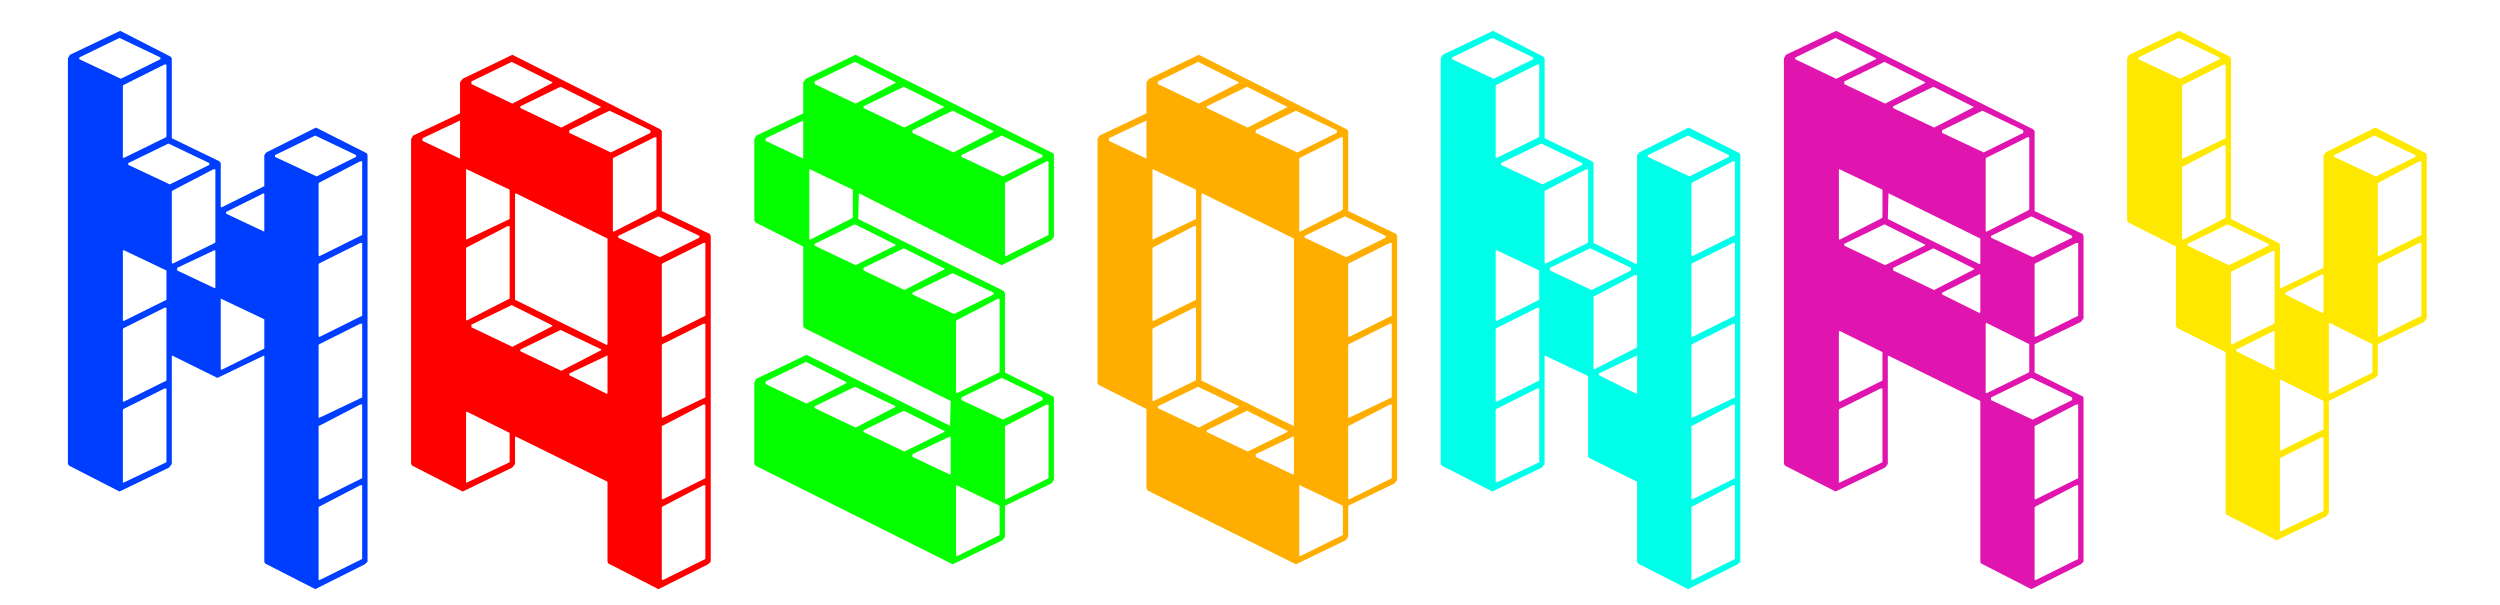 <?xml version="1.0" encoding="UTF-8" standalone="no"?>
<svg
   width="190"
   height="46"
   viewBox="0 0 190 46"
   fill="none"
   version="1.1"
   id="svg7313"
   sodipodi:docname="Logo-Colour-Black.svg"
   inkscape:version="1.2.2 (b0a8486541, 2022-12-01)"
   xmlns:inkscape="http://www.inkscape.org/namespaces/inkscape"
   xmlns:sodipodi="http://sodipodi.sourceforge.net/DTD/sodipodi-0.dtd"
   xmlns="http://www.w3.org/2000/svg"
   xmlns:svg="http://www.w3.org/2000/svg">
  <sodipodi:namedview
     id="namedview7315"
     pagecolor="#505050"
     bordercolor="#ffffff"
     borderopacity="1"
     inkscape:showpageshadow="0"
     inkscape:pageopacity="0"
     inkscape:pagecheckerboard="1"
     inkscape:deskcolor="#505050"
     showgrid="false"
     inkscape:zoom="5.0502311"
     inkscape:cx="86.6297"
     inkscape:cy="42.275293"
     inkscape:window-width="1920"
     inkscape:window-height="1080"
     inkscape:window-x="0"
     inkscape:window-y="0"
     inkscape:window-maximized="1"
     inkscape:current-layer="svg7313" />
  <defs
     id="defs7311">
    <clipPath
       id="clip0_197_786">
      <rect
         width="190"
         height="46"
         fill="white"
         id="rect7308" />
    </clipPath>
  </defs>
  <path
     d="m 23.959,44.775 -3.821,-1.956 -0.051,-0.135 V 27.033 h -0.051 L 16.521,28.72 13.108,27.033 h -0.051 v 8.23 L 12.853,35.533 9.083,37.355 5.263,35.398 5.161,35.263 V 4.434 L 5.314,4.164 9.134,2.342 l 3.821,1.956 0.102,0.135 v 6.071 l 3.617,1.754 0.102,0.135 v 3.306 l 0.051,0.067 3.26,-1.619 v -2.361 l 0.153,-0.202 3.77,-1.889 3.872,1.956 0.051,0.135 v 30.897 l -0.204,0.202 z m 3.566,-2.294 V 36.882 h -0.153 l -3.108,1.619 -0.051,0.067 v 5.464 l 0.051,0.067 z m 0,-6.139 v -5.599 h -0.153 l -3.108,1.619 h -0.051 v 5.532 l 0.051,0.067 z M 12.65,35.128 v -5.599 h -0.153 l -3.108,1.552 -0.051,0.067 v 5.532 h 0.051 z m 14.876,-4.925 v -5.599 h -0.153 l -3.108,1.552 -0.051,0.067 v 5.532 h 0.051 z M 12.65,28.922 v -5.532 h -0.153 l -3.108,1.552 -0.051,0.067 v 5.464 l 0.051,0.067 z m 7.438,-2.429 V 24.267 L 16.827,22.716 h -0.051 v 5.329 l 0.051,0.067 z m 7.438,-2.496 v -5.532 h -0.153 l -3.108,1.552 -0.051,0.067 v 5.464 l 0.051,0.067 z M 12.65,22.783 v -2.226 l -3.26,-1.552 -0.051,0.067 v 5.262 l 0.051,0.067 z m 3.719,-0.944 v -2.766 l -0.051,-0.067 -2.853,1.349 v 0.202 l 2.853,1.349 z m -0.051,-3.373 0.051,-0.067 v -5.532 h -0.153 l -3.108,1.619 -0.051,0.067 v 5.464 h 0.102 z M 27.525,17.858 v -5.599 h -0.153 l -3.108,1.619 -0.051,0.067 v 5.464 l 0.051,0.067 z m -7.438,-0.27 v -2.833 l -0.051,-0.067 -2.853,1.417 v 0.135 l 2.853,1.349 z M 15.91,12.529 V 12.394 L 12.802,10.91 9.746,12.394 v 0.135 l 3.159,1.484 z m 11.157,-0.607 v -0.135 l -3.108,-1.484 -3.057,1.484 v 0.135 l 3.159,1.484 z m -14.468,-1.484 0.051,-0.067 V 4.906 H 12.497 l -3.108,1.552 -0.051,0.067 v 5.464 H 9.44 Z M 12.191,4.501 V 4.366 L 9.083,2.882 6.027,4.366 v 0.135 l 3.159,1.484 z"
     id="path865"
     style="font-size:62.062px;font-family:'DemonCubicBlockFont Black';-inkscape-font-specification:'DemonCubicBlockFont Black, Normal';font-variant-ligatures:none;fill:#003eff;fill-opacity:1;stroke-width:1.438" />
  <path
     d="m 50.042,44.775 -3.821,-1.956 -0.051,-0.135 v -6.071 l -6.979,-3.44 -0.051,0.067 v 2.024 l -0.204,0.27 -3.77,1.821 -3.821,-1.956 -0.102,-0.135 V 10.573 L 31.397,10.303 34.963,8.616 V 6.255 l 0.204,-0.27 3.77,-1.821 11.259,5.667 0.102,0.135 v 6.071 l 3.668,1.754 0.051,0.202 v 24.691 l -0.204,0.202 z m 3.566,-2.294 V 36.882 h -0.153 l -3.108,1.619 -0.051,0.067 v 5.464 l 0.051,0.067 z m 0,-6.139 v -5.599 h -0.153 l -3.108,1.619 h -0.051 v 5.532 l 0.051,0.067 z M 38.733,35.128 v -2.226 l -3.26,-1.619 -0.051,0.067 v 5.329 h 0.051 z m 14.876,-4.925 v -5.599 h -0.153 l -3.108,1.552 -0.051,0.067 v 5.532 h 0.051 z m -7.438,-0.337 v -2.833 h -0.051 l -2.853,1.349 v 0.135 l 2.853,1.417 z m -0.509,-3.238 0.051,-0.067 -3.108,-1.484 -3.057,1.484 v 0.135 l 3.108,1.484 z m 0.509,-0.472 v -8.028 l -6.979,-3.44 -0.051,0.067 v 8.028 l 6.979,3.44 z m -4.228,-1.349 0.051,-0.067 -3.108,-1.552 -3.057,1.484 v 0.202 l 3.108,1.484 z m 11.666,-0.81 v -5.532 h -0.153 l -3.108,1.552 -0.051,0.067 v 5.464 l 0.051,0.067 z M 38.682,22.716 h 0.051 v -5.532 h -0.153 l -3.108,1.619 -0.051,0.067 v 5.464 h 0.102 z M 53.15,18.061 v -0.135 l -3.108,-1.484 -3.057,1.484 v 0.135 l 3.159,1.484 z M 38.733,16.644 v -2.226 l -3.26,-1.552 h -0.051 v 5.329 h 0.051 z m 11.106,-0.675 0.051,-0.067 v -5.464 h -0.153 l -3.108,1.552 -0.051,0.067 v 5.532 H 46.68 Z M 34.963,11.989 V 9.223 9.156 L 32.11,10.505 v 0.202 l 2.853,1.349 z m 14.468,-1.889 V 9.898 L 46.323,8.414 43.267,9.898 v 0.202 l 3.159,1.484 z m -3.77,-1.956 h 0.051 L 42.605,6.592 39.548,8.077 v 0.135 l 3.108,1.484 z m -3.719,-1.821 0.051,-0.067 -3.108,-1.552 -3.057,1.484 v 0.202 l 3.108,1.484 z"
     id="path867"
     style="font-size:62.062px;font-family:'DemonCubicBlockFont Black';-inkscape-font-specification:'DemonCubicBlockFont Black, Normal';font-variant-ligatures:none;fill:#ff0000;fill-opacity:1;stroke-width:1.438" />
  <path
     d="m 72.407,42.886 -14.978,-7.488 -0.102,-0.135 v -6.206 l 0.153,-0.27 3.821,-1.821 10.902,5.397 0.051,-1.889 -11.106,-5.532 -0.102,-0.135 V 18.735 L 57.429,16.914 57.327,16.779 v -6.206 l 0.153,-0.27 3.566,-1.687 V 6.255 l 0.204,-0.27 3.77,-1.821 15.028,7.488 0.051,0.135 v 6.206 l -0.204,0.27 -3.77,1.889 -10.851,-5.464 -0.051,1.956 11.055,5.464 0.102,0.202 v 6.004 l 3.668,1.821 0.051,0.135 v 6.206 l -0.204,0.27 -3.515,1.687 v 2.361 l -0.204,0.27 z m 3.566,-2.226 V 38.434 L 72.712,36.882 h -0.051 v 5.329 l 0.051,0.067 z m 3.719,-4.317 v -5.599 h -0.153 l -3.108,1.619 h -0.051 v 5.532 l 0.051,0.067 z M 72.254,36.005 v -2.766 l -0.051,-0.067 -2.853,1.349 v 0.202 l 2.853,1.349 z m -0.509,-3.171 0.051,-0.067 -3.108,-1.552 -3.057,1.484 v 0.135 l 3.108,1.484 z m -3.719,-1.889 0.051,-0.067 -3.108,-1.484 -3.057,1.484 v 0.135 l 3.108,1.484 z m 11.208,-0.54 v -0.202 l -3.108,-1.484 -3.057,1.484 v 0.202 l 3.159,1.484 z m -14.927,-1.282 0.051,-0.067 -3.108,-1.552 -3.057,1.484 v 0.202 l 3.108,1.484 z m 11.615,-0.81 0.051,-0.067 v -5.532 h -0.153 l -3.108,1.619 -0.051,0.067 v 5.464 h 0.102 z M 75.514,22.378 v -0.135 l -3.108,-1.484 -3.057,1.484 v 0.135 l 3.159,1.484 z m -3.77,-1.889 0.051,-0.067 -3.108,-1.552 -3.057,1.484 v 0.202 l 3.108,1.484 z m -3.719,-1.821 0.051,-0.067 -3.108,-1.552 -3.057,1.484 v 0.135 l 3.108,1.484 z m 11.666,-0.81 v -5.599 h -0.153 l -3.108,1.619 -0.051,0.067 v 5.464 l 0.051,0.067 z M 64.765,16.577 64.816,16.509 V 14.418 l -3.26,-1.552 h -0.051 v 5.329 h 0.102 z m -3.719,-4.587 v -2.766 -0.067 l -2.853,1.349 v 0.202 l 2.853,1.349 z m 18.187,-0.067 v -0.135 l -3.108,-1.484 -3.057,1.484 v 0.135 l 3.159,1.484 z m -3.77,-1.889 0.051,-0.067 -3.108,-1.552 -3.057,1.484 v 0.202 l 3.108,1.484 z M 71.745,8.144 h 0.051 L 68.688,6.592 65.631,8.077 v 0.135 l 3.108,1.484 z m -3.719,-1.821 0.051,-0.067 -3.108,-1.552 -3.057,1.484 v 0.202 l 3.108,1.484 z"
     id="path869"
     style="font-size:62.062px;font-family:'DemonCubicBlockFont Black';-inkscape-font-specification:'DemonCubicBlockFont Black, Normal';font-variant-ligatures:none;fill:#05ff00;fill-opacity:1;stroke-width:1.438" />
  <path
     d="M 98.49,42.886 87.231,37.287 87.13,37.085 V 31.081 L 83.513,29.259 83.411,29.124 V 10.573 l 0.153,-0.27 3.566,-1.687 V 6.255 l 0.204,-0.27 3.77,-1.821 11.259,5.667 0.102,0.135 v 6.071 l 3.668,1.754 0.051,0.202 v 18.484 l -0.204,0.27 -3.515,1.687 v 2.361 l -0.204,0.27 z m 3.566,-2.226 V 38.434 L 98.796,36.882 h -0.051 v 5.329 l 0.051,0.067 z m 3.719,-4.317 v -5.599 h -0.153 l -3.108,1.619 h -0.051 v 5.532 l 0.051,0.067 z M 98.337,36.005 v -2.766 l -0.051,-0.067 -2.853,1.349 v 0.202 l 2.853,1.349 z m -0.509,-3.171 0.051,-0.067 -3.108,-1.552 -3.057,1.484 v 0.135 l 3.108,1.484 z m 0.509,-0.472 V 18.128 l -6.979,-3.44 -0.051,0.067 V 28.922 l 6.979,3.44 z m -4.228,-1.417 0.051,-0.067 -3.108,-1.484 -3.057,1.484 v 0.135 l 3.108,1.484 z m 11.666,-0.742 v -5.599 h -0.153 l -3.108,1.552 -0.051,0.067 v 5.532 h 0.051 z m -14.927,-1.282 0.051,-0.067 v -5.464 h -0.153 l -3.108,1.552 -0.051,0.067 v 5.464 h 0.102 z m 14.927,-4.925 v -5.532 h -0.153 l -3.108,1.552 -0.051,0.067 v 5.464 l 0.051,0.067 z M 90.899,22.783 v -5.599 h -0.153 l -3.108,1.619 -0.051,0.067 v 5.464 l 0.051,0.067 z m 14.417,-4.722 v -0.135 l -3.108,-1.484 -3.057,1.484 v 0.135 l 3.159,1.484 z M 90.899,16.644 v -2.226 l -3.26,-1.552 h -0.051 v 5.329 h 0.051 z m 11.106,-0.675 0.051,-0.067 v -5.464 h -0.153 l -3.108,1.552 -0.051,0.067 v 5.532 h 0.102 z M 87.13,11.989 V 9.223 9.156 L 84.277,10.505 v 0.202 l 2.853,1.349 z M 101.598,10.1 V 9.898 L 98.49,8.414 95.433,9.898 v 0.202 l 3.159,1.484 z M 97.828,8.144 h 0.051 L 94.771,6.592 91.715,8.077 v 0.135 l 3.108,1.484 z m -3.719,-1.821 0.051,-0.067 -3.108,-1.552 -3.057,1.484 V 6.39 l 3.108,1.484 z"
     id="path871"
     style="font-size:62.062px;font-family:'DemonCubicBlockFont Black';-inkscape-font-specification:'DemonCubicBlockFont Black, Normal';font-variant-ligatures:none;fill:#ffae00;fill-opacity:1;stroke-width:1.438" />
  <path
     d="m 128.292,44.775 -3.821,-1.956 -0.051,-0.135 v -6.071 l -3.668,-1.821 -0.051,-0.135 v -6.071 l -3.26,-1.552 h -0.051 v 8.23 l -0.204,0.27 -3.77,1.821 -3.821,-1.956 -0.102,-0.135 V 4.434 l 0.153,-0.27 3.821,-1.821 3.821,1.956 0.102,0.135 v 6.071 l 3.617,1.754 0.102,0.135 v 6.071 l 3.26,1.619 0.051,-0.067 v -8.23 l 0.153,-0.202 3.77,-1.889 3.872,1.956 0.051,0.135 v 30.897 l -0.204,0.202 z m 3.566,-2.294 V 36.882 h -0.153 l -3.108,1.619 -0.051,0.067 v 5.464 l 0.051,0.067 z m 0,-6.139 v -5.599 h -0.153 l -3.108,1.619 h -0.051 v 5.532 l 0.051,0.067 z m -14.876,-1.214 v -5.599 h -0.153 l -3.108,1.552 -0.051,0.067 v 5.532 h 0.051 z m 14.876,-4.925 v -5.599 h -0.153 l -3.108,1.552 -0.051,0.067 v 5.532 h 0.051 z m -7.438,-0.337 v -2.833 h -0.051 l -2.853,1.349 v 0.135 l 2.853,1.417 z m -7.438,-0.944 v -5.532 h -0.153 l -3.108,1.552 -0.051,0.067 v 5.464 l 0.051,0.067 z m 7.387,-2.496 0.051,-0.067 v -5.464 h -0.153 l -3.108,1.619 h -0.051 v 5.532 h 0.102 z m 7.489,-2.429 v -5.532 h -0.153 l -3.108,1.552 -0.051,0.067 v 5.464 l 0.051,0.067 z m -14.876,-1.214 v -2.226 l -3.26,-1.552 -0.051,0.067 v 5.262 l 0.051,0.067 z m 6.979,-2.226 v -0.202 l -3.108,-1.484 -3.057,1.484 v 0.202 l 3.159,1.484 z m -3.311,-2.091 0.051,-0.067 v -5.532 h -0.153 l -3.108,1.619 -0.051,0.067 v 5.464 h 0.102 z M 131.858,17.858 v -5.599 h -0.153 l -3.108,1.619 -0.051,0.067 v 5.464 l 0.051,0.067 z M 120.243,12.529 V 12.394 l -3.108,-1.484 -3.057,1.484 v 0.135 l 3.159,1.484 z m 11.157,-0.607 v -0.135 l -3.108,-1.484 -3.057,1.484 v 0.135 l 3.159,1.484 z m -14.468,-1.484 0.051,-0.067 V 4.906 h -0.153 l -3.108,1.552 -0.051,0.067 v 5.464 h 0.102 z M 116.524,4.501 V 4.366 l -3.108,-1.484 -3.057,1.484 v 0.135 l 3.159,1.484 z"
     id="path873"
     style="font-size:62.062px;font-family:'DemonCubicBlockFont Black';-inkscape-font-specification:'DemonCubicBlockFont Black, Normal';font-variant-ligatures:none;fill:#00ffe9;fill-opacity:1;stroke-width:1.438" />
  <path
     d="m 154.376,44.775 -3.821,-1.956 -0.051,-0.135 V 30.474 l -6.979,-3.44 h -0.051 v 8.23 l -0.204,0.27 -3.77,1.821 -3.821,-1.956 -0.102,-0.135 V 4.434 l 0.153,-0.27 3.821,-1.821 14.978,7.488 0.102,0.135 v 6.071 l 3.668,1.754 0.051,0.202 v 6.206 l -0.204,0.27 -3.515,1.687 v 2.159 l 3.668,1.821 0.051,0.135 v 12.413 l -0.204,0.202 z m 3.566,-2.294 V 36.882 h -0.153 l -3.108,1.619 -0.051,0.067 v 5.464 l 0.051,0.067 z m 0,-6.139 v -5.599 h -0.153 l -3.108,1.619 h -0.051 v 5.532 l 0.051,0.067 z m -14.876,-1.214 v -5.599 h -0.153 l -3.108,1.552 -0.051,0.067 v 5.532 h 0.051 z m 14.417,-4.722 v -0.202 l -3.108,-1.484 -3.057,1.484 v 0.202 l 3.159,1.484 z m -14.417,-1.484 v -2.159 l -3.26,-1.619 -0.051,0.067 v 5.262 l 0.051,0.067 z m 11.106,-0.607 0.051,-0.067 v -2.091 l -3.26,-1.619 -0.051,0.067 v 5.262 h 0.102 z m 3.77,-4.317 v -5.532 h -0.153 l -3.108,1.552 -0.051,0.067 v 5.464 l 0.051,0.067 z m -7.438,-0.27 v -2.833 l -0.051,-0.067 -2.853,1.417 v 0.135 l 2.853,1.417 z m -0.509,-3.238 0.051,-0.067 -3.108,-1.552 -3.057,1.484 v 0.202 l 3.108,1.484 z m 0.509,-0.472 v -1.889 l -6.979,-3.44 -0.051,1.956 6.979,3.44 z m -4.228,-1.349 0.051,-0.067 -3.108,-1.552 -3.057,1.484 v 0.135 l 3.108,1.484 z m 11.208,-0.607 v -0.135 l -3.108,-1.484 -3.057,1.484 v 0.135 l 3.159,1.484 z m -14.468,-1.484 0.051,-0.067 V 14.418 l -3.26,-1.552 h -0.051 v 5.329 h 0.102 z m 11.157,-0.607 0.051,-0.067 v -5.464 h -0.153 l -3.108,1.552 -0.051,0.067 v 5.532 h 0.102 z m -0.408,-5.869 V 9.898 l -3.108,-1.484 -3.057,1.484 v 0.202 l 3.159,1.484 z m -3.77,-1.956 h 0.051 l -3.108,-1.552 -3.057,1.484 v 0.135 l 3.108,1.484 z m -3.719,-1.821 0.051,-0.067 -3.108,-1.552 -3.057,1.484 V 6.39 l 3.108,1.484 z m -3.719,-1.821 0.051,-0.067 -3.108,-1.552 -3.057,1.484 v 0.135 l 3.108,1.484 z"
     id="path875"
     style="font-size:62.062px;font-family:'DemonCubicBlockFont Black';-inkscape-font-specification:'DemonCubicBlockFont Black, Normal';font-variant-ligatures:none;fill:#e015b0;fill-opacity:1;stroke-width:1.438" />
  <path
     d="m 173.021,41.065 -3.821,-1.956 -0.051,-0.135 V 26.763 l -3.668,-1.821 -0.102,-0.135 V 18.735 l -3.617,-1.821 -0.102,-0.135 V 4.434 l 0.153,-0.27 3.821,-1.821 3.821,1.956 0.102,0.135 V 16.644 l 3.617,1.821 0.102,0.135 v 3.238 l 0.051,0.067 3.26,-1.552 v -8.568 l 0.153,-0.202 3.77,-1.889 3.872,1.956 0.051,0.135 v 12.413 l -0.204,0.27 -3.515,1.687 v 2.361 l -0.204,0.202 -3.515,1.754 v 8.5 l -0.204,0.27 z m 3.566,-2.226 V 33.239 h -0.153 l -3.108,1.552 -0.051,0.067 v 5.464 l 0.051,0.067 z m 0,-6.206 v -2.159 l -3.26,-1.619 -0.051,0.067 v 5.262 l 0.051,0.067 z m 3.719,-4.317 v -2.159 l -3.26,-1.619 -0.051,0.067 v 5.262 l 0.051,0.067 z m -7.438,-0.27 v -2.833 l -0.051,-0.067 -2.853,1.417 v 0.135 l 2.853,1.417 z m -0.051,-3.44 0.051,-0.067 v -5.464 h -0.153 l -3.108,1.552 -0.051,0.067 v 5.464 h 0.102 z m 11.208,-0.607 v -5.532 h -0.153 l -3.108,1.552 -0.051,0.067 v 5.464 l 0.051,0.067 z m -7.438,-0.27 v -2.833 l -0.051,-0.067 -2.853,1.417 v 0.135 l 2.853,1.417 z m -4.177,-5.06 v -0.135 l -3.108,-1.484 -3.057,1.484 v 0.135 l 3.159,1.484 z m 11.615,-0.81 v -5.599 h -0.153 l -3.108,1.619 -0.051,0.067 v 5.464 l 0.051,0.067 z m -14.927,-1.282 0.051,-0.067 v -5.464 h -0.153 l -3.108,1.619 h -0.051 v 5.532 h 0.102 z m 14.468,-4.655 v -0.135 l -3.108,-1.484 -3.057,1.484 v 0.135 l 3.159,1.484 z M 169.149,10.505 V 4.906 h -0.153 l -3.108,1.552 -0.051,0.067 v 5.464 l 0.051,0.067 z m -0.459,-6.004 V 4.366 l -3.108,-1.484 -3.057,1.484 v 0.135 l 3.159,1.484 z"
     id="path877"
     style="font-size:62.062px;font-family:'DemonCubicBlockFont Black';-inkscape-font-specification:'DemonCubicBlockFont Black, Normal';font-variant-ligatures:none;fill:#ffe800;fill-opacity:1;stroke-width:1.438" />
</svg>

